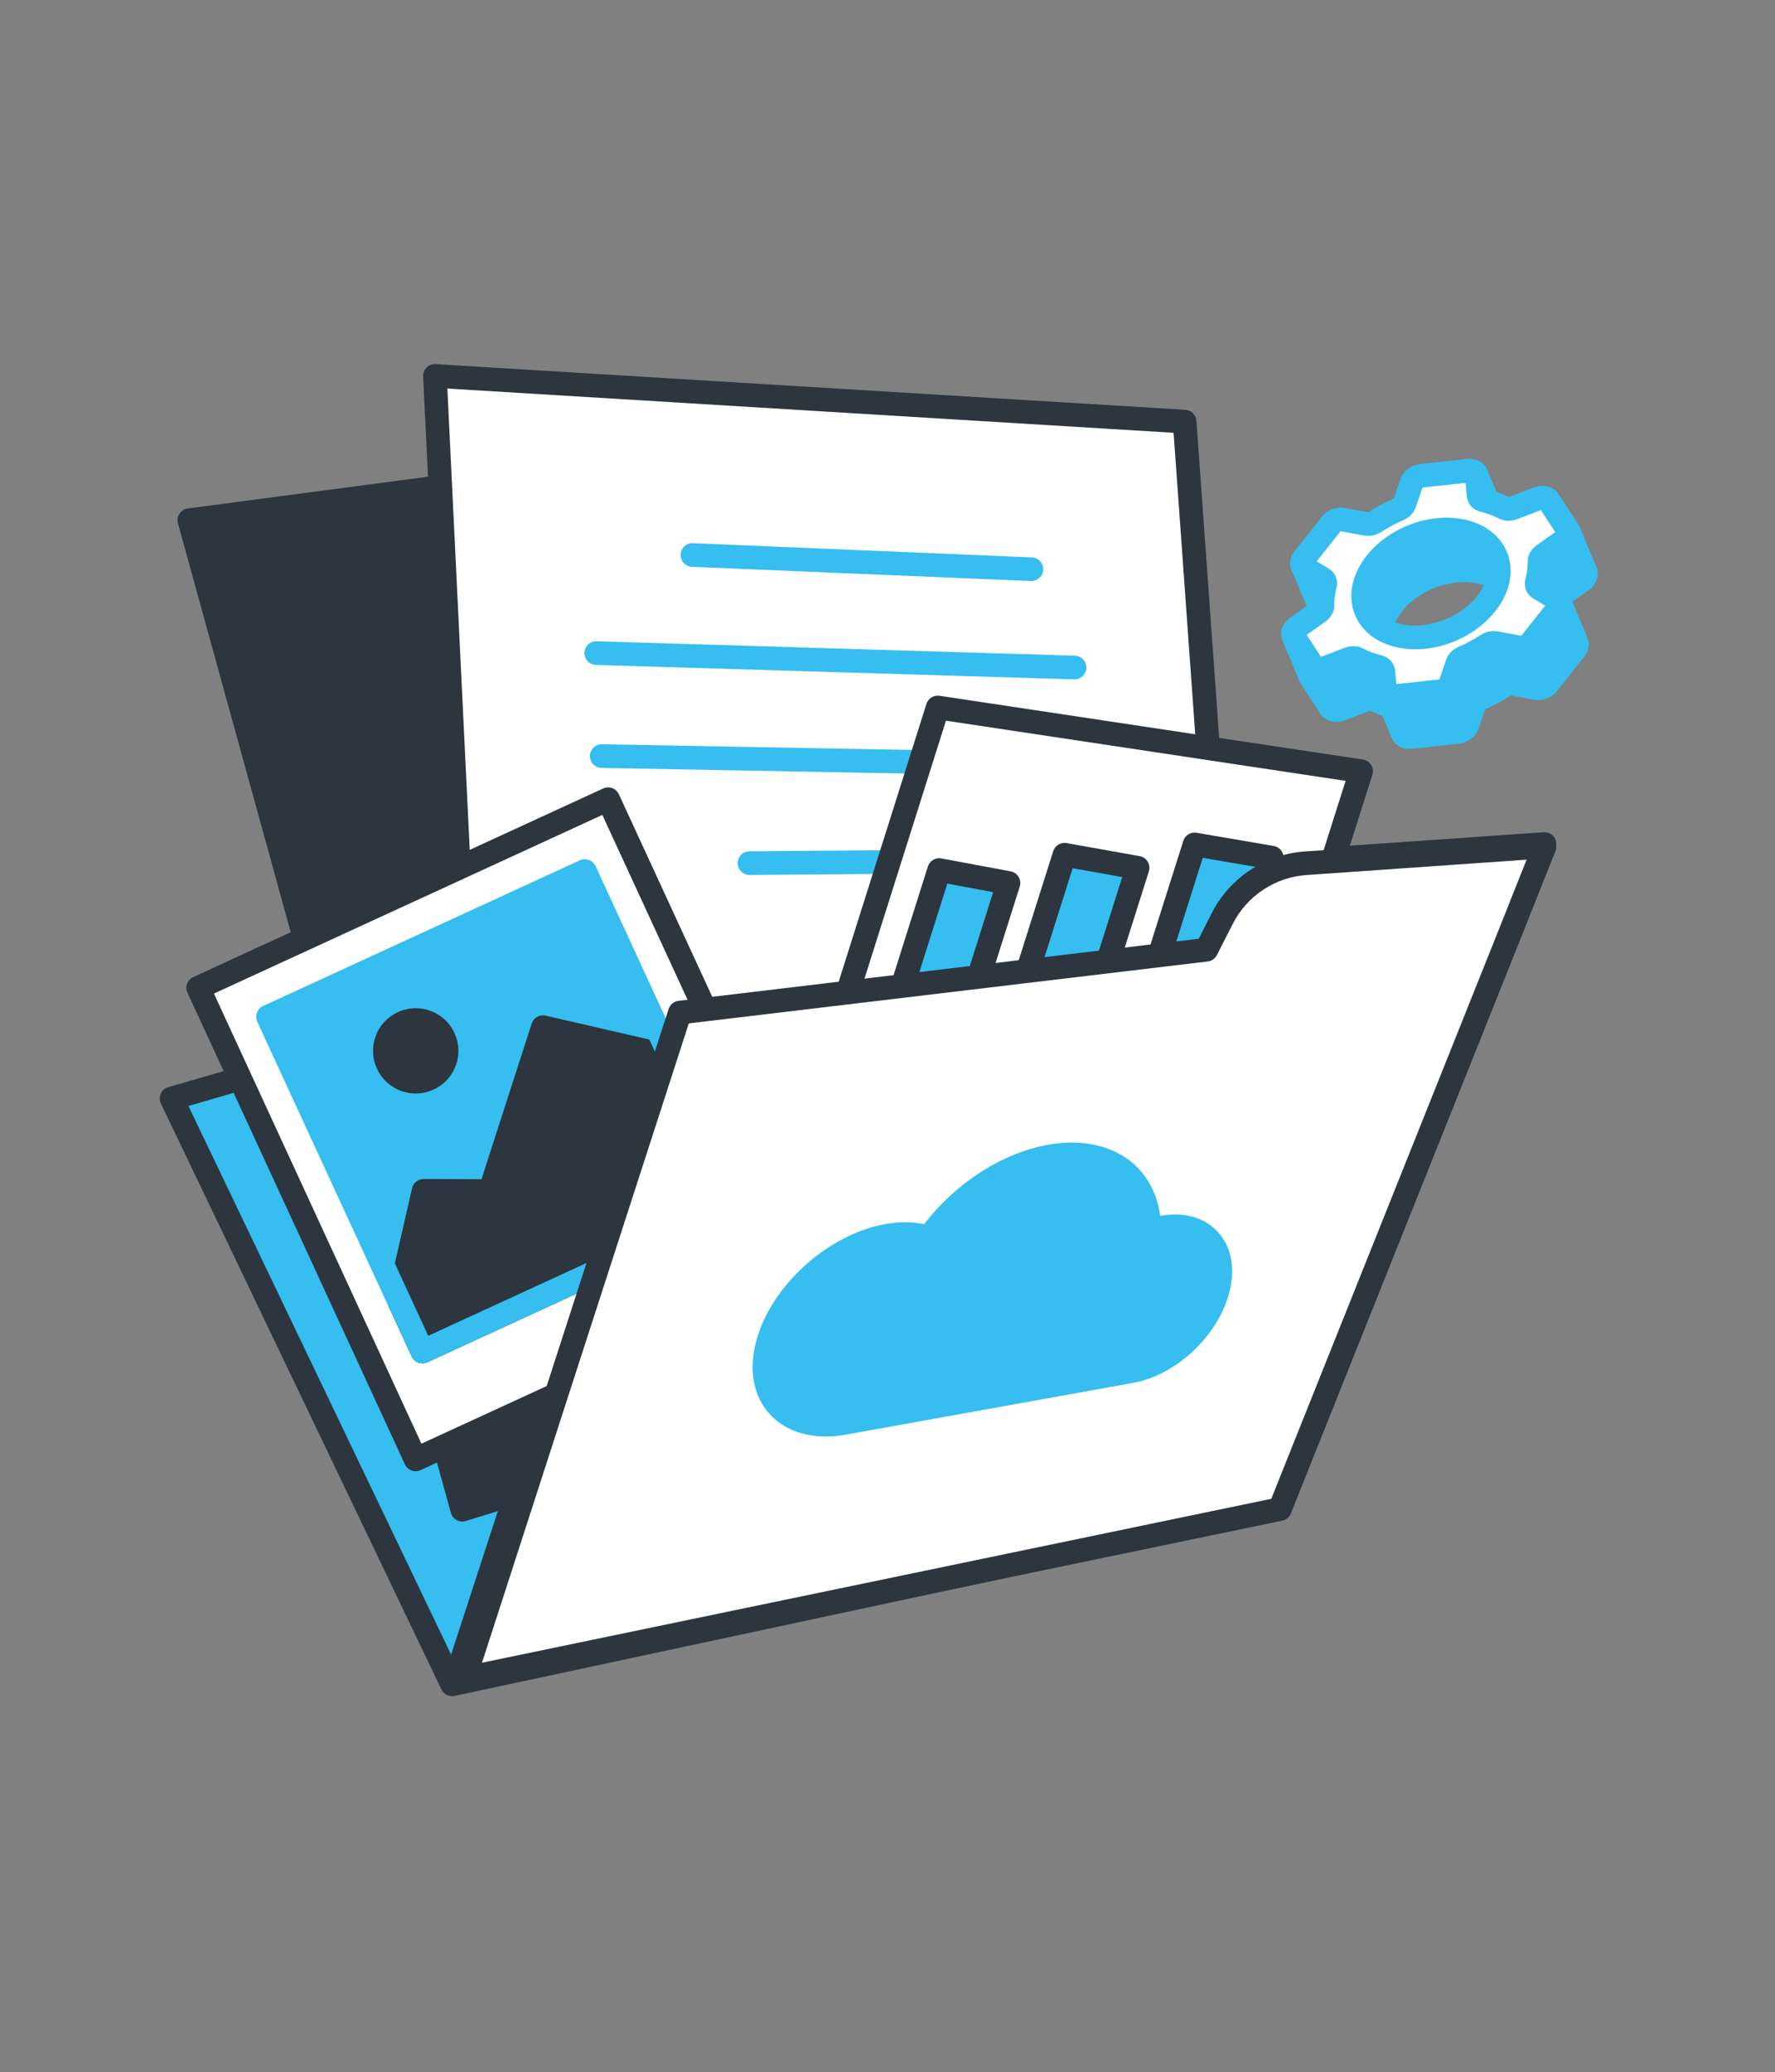 <svg width="2571" height="3000" viewBox="0 0 2571 3000" fill="none" xmlns="http://www.w3.org/2000/svg">
<rect x="0" y="0" width="2571" height="3000" fill="#808080" stroke="none"/>
<g clip-path="url(#clip0_3658_2832)">
<path d="M2166.68 777.762L2162.28 767.231L2162.13 766.893L2140.27 718.961L2138.91 688.831C2138.88 688.646 2138.85 688.462 2138.81 688.279C2138.79 688.049 2138.74 687.823 2138.67 687.603C2138.62 687.385 2138.56 687.169 2138.48 686.957L2163.15 745.947C2163.22 746.152 2163.27 746.392 2163.34 746.597C2163.41 746.817 2163.46 747.043 2163.48 747.273C2163.51 747.47 2163.55 747.628 2163.58 747.825L2166.38 776.223C2166.41 776.419 2166.41 776.569 2166.44 776.766C2166.5 776.971 2166.56 777.211 2166.61 777.45C2166.63 777.531 2166.67 777.655 2166.69 777.771L2166.68 777.762Z" fill="#35BEEF"/>
<path d="M2166.68 794.876C2163.31 794.875 2160.01 793.876 2157.2 792.006C2154.39 790.136 2152.2 787.479 2150.9 784.367L2146.5 773.836L2124.7 726.065C2123.8 724.073 2123.28 721.926 2123.18 719.739L2121.88 691.063C2120.89 686.98 2121.44 682.675 2123.41 678.966C2125.38 675.256 2128.65 672.401 2132.59 670.942C2136.72 669.413 2141.28 669.539 2145.32 671.293C2149.36 673.048 2152.57 676.295 2154.27 680.357L2178.94 739.347C2179.28 740.136 2179.55 740.95 2179.76 741.781L2179.73 741.665C2180.05 742.777 2180.28 743.808 2180.42 744.822L2180.5 745.292C2180.55 745.579 2180.58 745.861 2180.61 746.148L2183.33 773.784C2183.93 776.299 2183.96 778.918 2183.4 781.444C2182.84 783.969 2181.72 786.336 2180.12 788.365C2178.52 790.395 2176.48 792.036 2174.15 793.163C2171.82 794.291 2169.27 794.877 2166.68 794.876ZM1943.68 900.541C1943.03 899.014 1941.9 897.739 1940.47 896.906L1914.31 880.968C1912.85 880.126 1911.72 878.833 1911.06 877.285L1886.39 818.295C1886.99 819.758 1888.09 821.007 1889.64 821.94L1915.8 837.877C1917.32 838.805 1918.41 840.084 1919.02 841.513L1943.68 900.541Z" fill="#35BEEF"/>
<path d="M1943.68 917.655C1940.93 917.654 1938.22 916.99 1935.78 915.719C1933.34 914.448 1931.24 912.608 1929.66 910.354L1905.4 895.575C1900.81 892.836 1897.23 888.679 1895.21 883.731L1870.68 825.066L1870.54 824.741C1868.95 820.847 1868.86 816.507 1870.27 812.547C1871.68 808.588 1874.5 805.287 1878.19 803.273C1881.88 801.26 1886.19 800.676 1890.28 801.632C1894.37 802.588 1897.97 805.017 1900.39 808.457L1924.7 823.27C1929.19 825.977 1932.71 830.034 1934.77 834.861L1959.39 893.77L1959.52 894.095C1960.58 896.693 1960.98 899.51 1960.69 902.3C1960.41 905.09 1959.44 907.767 1957.87 910.095C1956.31 912.422 1954.2 914.33 1951.72 915.649C1949.24 916.968 1946.48 917.658 1943.68 917.659L1943.68 917.655ZM2191.4 864.491C2185.5 850.393 2173.49 838.805 2156.17 832.038C2153.27 830.892 2150.22 829.9 2147.07 829.036C2139.73 827.088 2132.21 825.979 2124.62 825.729C2121.04 825.577 2117.45 825.604 2113.87 825.81C2110.94 825.943 2107.96 826.217 2104.99 826.606C2102.38 826.931 2099.76 827.325 2097.14 827.834C2094.7 828.27 2092.27 828.788 2089.86 829.386C2087.57 829.972 2085.27 830.597 2082.95 831.29C2080.71 831.966 2078.5 832.684 2076.31 833.484C2074.09 834.241 2071.92 835.084 2069.74 835.965C2067.57 836.846 2065.41 837.804 2063.29 838.809C2061.1 839.847 2058.93 840.944 2056.8 842.099C2054.55 843.301 2052.33 844.546 2050.16 845.88C2047.77 847.317 2045.46 848.806 2043.19 850.38C2040.6 852.219 2038.07 854.11 2035.6 856.09C2032.49 858.623 2029.49 861.301 2026.63 864.115C2021.42 869.266 2016.73 874.919 2012.64 880.993C2009.31 885.987 2006.48 891.3 2004.21 896.854C2002.9 900.131 2001.81 903.424 2001 906.671C2000.41 909.128 1999.94 911.613 1999.61 914.118C1999.33 916.244 1999.16 918.357 1999.11 920.461C1999.07 922.377 1999.11 924.277 1999.27 926.163C1999.38 927.925 1999.6 929.679 1999.91 931.416C2000.18 933.105 2000.54 934.778 2000.99 936.395C2001.42 938.05 2001.96 939.611 2002.53 941.185C2002.76 941.806 2003.02 942.434 2003.25 943.059L1978.58 884.069C1978.35 883.449 1978.09 882.82 1977.86 882.195C1977.29 880.626 1976.76 879.026 1976.32 877.409C1975.87 875.792 1975.51 874.12 1975.23 872.43C1974.92 870.694 1974.71 868.942 1974.6 867.182C1974.29 863.154 1974.41 859.106 1974.94 855.102C1975.26 852.647 1975.73 850.192 1976.33 847.689C1977.14 844.443 1978.23 841.154 1979.54 837.873C1981.8 832.316 1984.63 827.002 1987.96 822.012C1992.06 815.938 1996.75 810.284 2001.95 805.133C2004.82 802.308 2007.82 799.619 2010.94 797.075C2013.41 795.092 2015.95 793.203 2018.56 791.411C2020.82 789.819 2023.13 788.304 2025.5 786.869C2027.68 785.552 2029.89 784.291 2032.14 783.088C2034.27 781.933 2036.45 780.863 2038.62 779.832C2040.75 778.816 2042.92 777.87 2045.11 776.996C2047.26 776.084 2049.44 775.242 2051.65 774.473C2053.84 773.692 2056.06 772.96 2058.29 772.278C2060.6 771.62 2062.9 771 2065.2 770.409C2067.61 769.822 2070.04 769.293 2072.49 768.822C2075.09 768.338 2077.71 767.928 2080.33 767.595C2083.29 767.236 2086.25 766.971 2089.21 766.799C2092.81 766.598 2096.4 766.585 2099.96 766.718C2107.54 766.997 2115.07 768.117 2122.4 770.059C2125.56 770.888 2128.61 771.915 2131.51 773.023C2148.82 779.828 2160.84 791.377 2166.74 805.476L2191.4 864.504L2191.4 864.491Z" fill="#35BEEF"/>
<path d="M2003.26 960.178C1999.88 960.178 1996.58 959.18 1993.77 957.309C1990.96 955.438 1988.77 952.778 1987.47 949.664L1962.8 890.674C1962.71 890.457 1962.62 890.239 1962.54 890.019L1961.8 888.12C1961.05 886.041 1960.39 884.014 1959.82 881.961C1959.21 879.736 1958.72 877.482 1958.35 875.207C1957.94 872.902 1957.66 870.575 1957.52 868.239C1957.14 863.103 1957.3 857.943 1957.98 852.84C1958.36 849.923 1958.92 846.924 1959.69 843.721C1960.71 839.623 1962.03 835.585 1963.65 831.53C1966.35 824.883 1969.72 818.526 1973.7 812.555C1978.44 805.516 1983.87 798.962 1989.9 792.99C1993.15 789.78 1996.56 786.724 2000.1 783.832C2002.95 781.54 2005.88 779.357 2008.89 777.288C2013.76 773.874 2018.83 770.767 2024.08 767.985C2026.45 766.714 2028.85 765.509 2031.28 764.37C2033.68 763.228 2036.12 762.161 2038.59 761.171C2041 760.144 2043.42 759.233 2045.92 758.343C2048.37 757.474 2050.84 756.657 2053.33 755.892C2055.86 755.167 2058.4 754.478 2060.95 753.826C2063.7 753.155 2066.47 752.55 2069.25 752.013C2072.23 751.459 2075.22 750.989 2078.23 750.605C2081.56 750.203 2084.9 749.903 2088.25 749.707C2092.36 749.485 2096.47 749.452 2100.58 749.609C2109.79 749.985 2118.6 751.303 2126.85 753.527C2130.21 754.408 2133.76 755.559 2137.61 757.022C2158.82 765.362 2174.71 780.197 2182.52 798.859L2207.19 857.892C2208.94 862.078 2208.96 866.789 2207.24 870.988C2205.51 875.186 2202.19 878.529 2198.01 880.28C2193.82 882.031 2189.11 882.047 2184.91 880.325C2180.71 878.602 2177.37 875.283 2175.62 871.096C2171.34 860.86 2162.46 852.866 2149.95 847.977C2147.53 847.033 2145.06 846.22 2142.55 845.543C2136.49 843.943 2130.27 843.033 2124 842.831C2120.94 842.696 2117.88 842.719 2114.82 842.899C2112.28 843.015 2109.79 843.237 2107.23 843.575C2104.95 843.847 2102.68 844.2 2100.43 844.632C2098.09 845.051 2096.03 845.491 2093.99 845.996C2092.03 846.497 2089.96 847.057 2087.86 847.686C2085.97 848.255 2084.06 848.875 2082.18 849.564C2078.23 850.925 2074.36 852.503 2070.59 854.29C2068.73 855.171 2066.83 856.129 2064.98 857.135C2062.99 858.185 2061.04 859.295 2059.12 860.462C2056.93 861.78 2054.93 863.063 2052.97 864.428C2050.77 865.989 2048.51 867.678 2046.29 869.454C2043.62 871.633 2041.05 873.934 2038.59 876.349C2034.22 880.678 2030.29 885.428 2026.85 890.528C2024.08 894.72 2021.78 899.04 2020.08 903.258C2019.09 905.722 2018.26 908.25 2017.6 910.825C2017.16 912.673 2016.8 914.589 2016.58 916.338C2016.21 919.134 2016.12 921.96 2016.32 924.773C2016.41 926.134 2016.55 927.263 2016.76 928.461C2016.97 929.731 2017.2 930.809 2017.48 931.853C2017.83 933.174 2018.22 934.261 2018.62 935.36L2019.3 937.114C2020.26 939.701 2020.58 942.482 2020.23 945.219C2019.88 947.956 2018.88 950.569 2017.3 952.834C2015.73 955.099 2013.63 956.95 2011.18 958.228C2008.74 959.506 2006.02 960.173 2003.26 960.173L2003.26 960.178ZM1994.43 877.632L1994.51 877.812C1995.71 875.716 1996.99 873.637 1998.35 871.575C2003.09 864.523 2008.52 857.959 2014.57 851.98C2017.84 848.762 2021.26 845.699 2024.83 842.801C2027.58 840.597 2030.41 838.473 2033.29 836.432C2035.91 834.61 2038.59 832.875 2041.32 831.231C2043.75 829.749 2046.23 828.341 2048.74 827.009C2055.82 823.181 2063.2 819.931 2070.8 817.29C2073.18 816.428 2075.58 815.635 2078.01 814.912C2080.53 814.159 2083.07 813.459 2085.63 812.812C2088.44 812.111 2091.28 811.505 2094.13 810.994C2096.65 810.498 2099.61 810.036 2102.89 809.63C2106.29 809.18 2109.77 808.868 2113.1 808.718C2117.29 808.483 2121.49 808.453 2125.41 808.637C2134.19 808.954 2142.88 810.224 2151.08 812.401L2150.94 812.059C2146.68 801.862 2137.79 793.863 2125.24 788.931C2122.89 788.024 2120.49 787.245 2118.05 786.596C2111.91 784.968 2105.6 784.03 2099.25 783.798C2093.61 783.586 2087.95 783.843 2082.35 784.568C2080.14 784.842 2077.83 785.227 2075.54 785.642C2073.52 786.031 2071.38 786.506 2069.19 787.032C2067.28 787.524 2065.12 788.106 2062.96 788.721C2061.06 789.314 2059.17 789.944 2057.29 790.612C2055.29 791.305 2053.33 792.068 2051.39 792.901C2047.6 794.443 2043.9 796.181 2040.3 798.106C2038.19 799.231 2036.22 800.369 2034.3 801.524C2032.26 802.756 2030.28 804.082 2028.33 805.446C2026.03 807.016 2023.88 808.62 2021.63 810.421C2018.97 812.593 2016.41 814.889 2013.97 817.299C2009.58 821.643 2005.62 826.411 2002.16 831.534C1999.49 835.54 1997.22 839.805 1995.4 844.264C1994.37 846.843 1993.53 849.41 1992.92 851.831C1992.48 853.683 1992.13 855.535 1991.9 857.306C1991.36 861.346 1991.42 865.444 1992.08 869.466C1992.29 870.741 1992.51 871.823 1992.81 872.863C1993.13 874.039 1993.52 875.202 1993.94 876.353L1994.43 877.623V877.632Z" fill="#35BEEF"/>
<path d="M1898.69 980.944C1898.46 980.568 1898.25 980.178 1898.06 979.777L1873.4 920.748C1873.56 921.168 1873.77 921.557 1874.02 921.955L1898.69 980.944ZM2284.11 934.252C2284.15 933.957 2284.14 933.658 2284.16 933.397C2284.15 933.131 2284.18 932.871 2284.13 932.597C2284.11 932.366 2284.09 932.096 2284.04 931.857C2284.02 931.626 2283.95 931.42 2283.9 931.181C2283.83 930.976 2283.78 930.736 2283.71 930.531L2283.59 930.274L2259.04 871.541C2259.07 871.588 2259.06 871.622 2259.08 871.699C2259.15 871.856 2259.19 872.02 2259.23 872.187C2259.29 872.392 2259.35 872.632 2259.4 872.871C2259.42 873.102 2259.44 873.333 2259.45 873.603C2259.51 873.842 2259.49 874.103 2259.5 874.368C2259.49 875.01 2259.4 875.648 2259.23 876.267C2259.12 876.723 2258.98 877.169 2258.8 877.602C2258.33 878.706 2257.72 879.741 2256.97 880.677L2253.94 884.527C2253.89 885.383 2253.76 886.221 2253.67 887.106L2253.03 885.635L2253.94 884.527C2254.21 881.948 2254.36 879.416 2254.44 876.866C2254.46 875.356 2254.48 873.851 2254.43 872.328C2254.46 872.221 2254.44 872.105 2254.44 871.99C2254.44 871.686 2254.46 871.391 2254.49 871.096C2254.54 870.732 2254.63 870.373 2254.7 870.052C2254.82 869.586 2254.96 869.133 2255.15 868.684C2255.79 867.097 2256.83 865.57 2258.22 864.167C2258.61 863.807 2259 863.448 2259.47 863.063C2259.71 862.858 2259.98 862.657 2260.29 862.464L2291.28 840.38C2291.56 840.182 2291.84 839.971 2292.11 839.747C2294.02 838.282 2295.52 836.349 2296.46 834.135C2296.64 833.686 2296.79 833.232 2296.9 832.766C2296.99 832.407 2297.03 832.077 2297.07 831.748C2297.14 831.461 2297.13 831.158 2297.17 830.863L2297.12 830.097C2297.11 829.832 2297.09 829.596 2297.07 829.365C2297.02 829.126 2296.95 828.921 2296.9 828.681C2296.83 828.476 2296.77 828.27 2296.71 828.035L2272.04 769.041C2272.11 769.246 2272.17 769.452 2272.22 769.691C2272.29 769.897 2272.34 770.136 2272.4 770.376L2272.46 771.073C2272.51 771.347 2272.49 771.607 2272.49 771.873C2272.47 772.129 2272.47 772.433 2272.44 772.728C2272.4 773.068 2272.33 773.405 2272.24 773.738C2272.13 774.204 2271.99 774.657 2271.8 775.106C2271.16 776.693 2270.12 778.22 2268.73 779.589C2268.33 779.996 2267.9 780.373 2267.45 780.718C2267.19 780.959 2266.92 781.172 2266.62 781.351L2235.63 803.44C2235.31 803.667 2235.08 803.872 2234.8 804.073C2234.38 804.424 2233.95 804.813 2233.56 805.177C2232.18 806.55 2231.12 808.111 2230.48 809.694C2230.3 810.125 2230.16 810.57 2230.05 811.024C2229.96 811.383 2229.87 811.738 2229.84 812.068C2229.8 812.363 2229.81 812.666 2229.78 812.957C2229.78 813.107 2229.79 813.227 2229.8 813.342C2229.82 814.822 2229.8 816.328 2229.78 817.834C2229.69 821.247 2229.44 824.665 2229.01 828.078C2228.47 832.067 2227.73 836.026 2226.79 839.939C2226.53 840.863 2226.3 841.826 2226.03 842.784L2225.99 842.963C2225.9 843.323 2225.82 843.678 2225.78 844.007C2225.74 844.302 2225.72 844.599 2225.72 844.897C2225.73 845.166 2225.71 845.423 2225.75 845.701C2225.76 845.95 2225.79 846.198 2225.84 846.441C2225.87 846.67 2225.92 846.897 2225.99 847.117C2226.03 847.344 2226.11 847.565 2226.21 847.776L2245.82 894.72L2245.81 894.754L2217.14 930.916C2216.76 931.398 2216.35 931.854 2215.9 932.28C2215.51 932.678 2215.08 933.029 2214.66 933.384C2214.33 933.683 2213.96 933.936 2213.6 934.188C2213.32 934.385 2212.97 934.603 2212.66 934.795C2212.36 934.974 2212.06 935.141 2211.75 935.296C2211.45 935.45 2211.19 935.612 2210.88 935.766C2210.59 935.886 2210.29 936.04 2210 936.16C2209.71 936.28 2209.38 936.387 2209.09 936.472C2208.8 936.591 2208.49 936.696 2208.19 936.784C2207.86 936.896 2207.54 936.973 2207.25 937.054C2206.9 937.118 2206.58 937.195 2206.26 937.268C2205.9 937.336 2205.56 937.362 2205.16 937.422C2204.77 937.478 2204.37 937.509 2203.97 937.516C2203.48 937.544 2202.98 937.552 2202.49 937.541C2201.79 937.52 2201.09 937.441 2200.39 937.306L2166.61 930.997C2165.91 930.862 2165.19 930.78 2164.48 930.753C2163.99 930.715 2163.5 930.745 2163 930.745C2162.61 930.805 2162.19 930.813 2161.8 930.873C2161.45 930.903 2161.1 930.971 2160.74 931.036C2160.39 931.1 2160.07 931.177 2159.75 931.254C2159.42 931.331 2159.1 931.403 2158.81 931.523C2158.49 931.6 2158.2 931.716 2157.88 931.793L2157 932.148C2156.71 932.267 2156.41 932.421 2156.11 932.541L2155.21 933.007C2154.91 933.161 2154.6 933.354 2154.3 933.508L2153.77 933.833C2148.38 937.356 2142.83 940.636 2137.15 943.662C2133.77 945.463 2130.38 947.187 2126.88 948.847C2124.54 949.955 2122.17 951.016 2119.78 952.029C2119.56 952.127 2119.36 952.196 2119.15 952.294L2118.24 952.756C2117.93 952.949 2117.63 953.103 2117.32 953.295C2116.98 953.479 2116.66 953.702 2116.34 953.928C2115.98 954.173 2115.63 954.43 2115.29 954.698C2114.86 955.087 2114.43 955.438 2114.04 955.836C2112.72 957.091 2111.68 958.606 2110.97 960.285C2110.94 960.426 2110.86 960.597 2110.82 960.776L2100.66 990.582C2100.58 990.753 2100.54 990.932 2100.46 991.099C2099.75 992.775 2098.71 994.289 2097.4 995.548C2097 995.945 2096.58 996.296 2096.14 996.685C2095.51 997.187 2094.85 997.647 2094.16 998.063C2093.84 998.251 2093.54 998.409 2093.24 998.597C2092.93 998.751 2092.67 998.914 2092.34 999.029C2092.07 999.192 2091.78 999.312 2091.49 999.431C2091.19 999.551 2090.9 999.671 2090.57 999.782C2090.29 999.868 2089.99 999.983 2089.68 1000.06C2089.39 1000.14 2089.06 1000.25 2088.74 1000.33C2088.42 1000.41 2088.1 1000.48 2087.75 1000.55C2087.39 1000.61 2087.05 1000.64 2086.69 1000.71C2086.57 1000.72 2086.46 1000.73 2086.37 1000.75L2018.91 1008.03L2003.09 970.225C2002.28 968.253 2000.57 966.679 1998.22 965.777C1997.71 965.578 1997.2 965.418 1996.67 965.298C1990.56 963.816 1984.56 961.933 1978.71 959.66C1974.49 958.024 1970.37 956.148 1966.37 954.039C1966.02 953.843 1965.66 953.68 1965.28 953.552C1963.9 953.01 1962.43 952.713 1960.95 952.675C1960.46 952.675 1959.97 952.666 1959.47 952.701C1959.06 952.71 1958.65 952.739 1958.24 952.786L1957.18 952.983C1956.84 953.014 1956.5 953.088 1956.18 953.201L1955.22 953.428C1954.93 953.548 1954.61 953.62 1954.31 953.74L1953.94 953.877L1917.58 967.77L1917.21 967.907C1916.88 968.018 1916.59 968.138 1916.3 968.219C1915.97 968.33 1915.65 968.403 1915.33 968.48C1915.01 968.557 1914.69 968.63 1914.33 968.698C1913.98 968.767 1913.62 968.831 1913.27 968.861C1912.88 968.921 1912.46 968.933 1912.07 968.989C1911.53 969.015 1911.04 969.01 1910.56 968.972C1909.08 968.94 1907.62 968.655 1906.23 968.129C1904.52 967.506 1903.05 966.363 1902.02 964.861L1874.01 921.963L1898.68 980.953L1926.69 1023.85C1927.66 1025.33 1929.14 1026.43 1930.9 1027.12C1932.22 1027.62 1933.66 1027.93 1935.23 1028C1935.72 1028 1936.21 1028 1936.74 1027.98C1937.14 1027.95 1937.54 1027.91 1937.94 1027.85C1938.29 1027.82 1938.65 1027.75 1939 1027.69C1939.36 1027.62 1939.68 1027.55 1940 1027.47C1940.32 1027.39 1940.64 1027.32 1940.97 1027.21C1941.25 1027.12 1941.54 1027.04 1941.87 1026.93L1942.24 1026.79L1978.61 1012.86C1978.74 1012.82 1978.86 1012.77 1978.98 1012.76C1979.27 1012.64 1979.6 1012.53 1979.88 1012.45C1980.21 1012.34 1980.53 1012.26 1980.82 1012.18C1981.17 1012.11 1981.49 1012.04 1981.85 1011.97C1982.2 1011.9 1982.56 1011.84 1982.91 1011.81C1983.34 1011.75 1983.72 1011.7 1984.14 1011.69C1984.64 1011.65 1985.13 1011.66 1985.62 1011.66C1987.1 1011.72 1988.56 1012.02 1989.95 1012.54C1990.33 1012.67 1990.7 1012.87 1991.04 1013.03C1994.97 1015.09 1999.09 1016.98 2003.35 1018.64C2007.19 1020.12 2011.13 1021.47 2015.2 1022.63L2031.59 1061.82C2032.44 1063.84 2034.18 1065.39 2036.46 1066.3C2037.74 1066.8 2039.18 1067.1 2040.75 1067.14C2041.23 1067.18 2041.76 1067.19 2042.26 1067.16C2042.53 1067.11 2042.83 1067.11 2043.15 1067.07L2111.04 1059.74C2111.15 1059.72 2111.25 1059.71 2111.35 1059.7C2111.7 1059.67 2112.06 1059.61 2112.42 1059.54C2112.77 1059.47 2113.09 1059.4 2113.41 1059.32C2113.73 1059.25 2114.05 1059.17 2114.34 1059.05C2114.96 1058.88 2115.57 1058.67 2116.16 1058.43C2116.45 1058.31 2116.74 1058.19 2117.01 1058.03C2117.34 1057.92 2117.6 1057.75 2117.91 1057.6C2118.21 1057.44 2118.52 1057.25 2118.82 1057.1C2119.14 1056.87 2119.45 1056.68 2119.76 1056.45C2120.13 1056.2 2120.49 1055.94 2120.82 1055.68C2121.24 1055.33 2121.67 1054.94 2122.06 1054.58C2123.4 1053.24 2124.48 1051.72 2125.13 1050.1C2125.18 1049.92 2125.25 1049.74 2125.33 1049.58L2135.49 1019.77C2135.53 1019.63 2135.61 1019.46 2135.65 1019.28C2136.29 1017.7 2137.33 1016.17 2138.71 1014.83C2139.11 1014.44 2139.53 1014.09 2139.95 1013.73C2140.29 1013.43 2140.65 1013.18 2141.01 1012.93C2141.33 1012.7 2141.64 1012.51 2141.99 1012.29C2142.26 1012.13 2142.57 1011.94 2142.91 1011.79L2143.81 1011.33L2144.45 1011.02C2146.84 1010.01 2149.21 1008.94 2151.55 1007.85C2155.01 1006.21 2158.43 1004.49 2161.81 1002.7C2165.41 1000.76 2168.95 998.731 2172.44 996.613C2174.47 995.394 2176.47 994.132 2178.44 992.827C2178.62 992.716 2178.78 992.643 2178.96 992.536C2179.28 992.348 2179.58 992.156 2179.88 991.997L2180.79 991.535L2181.67 991.176C2181.97 991.022 2182.25 990.941 2182.54 990.821C2182.87 990.71 2183.16 990.629 2183.45 990.509C2183.77 990.432 2184.1 990.321 2184.42 990.248C2184.74 990.175 2185.05 990.098 2185.41 990.068C2185.77 989.966 2186.12 989.936 2186.48 989.867C2186.86 989.812 2187.28 989.794 2187.67 989.773C2188.88 989.691 2190.09 989.764 2191.28 989.991L2225.06 996.3C2225.75 996.429 2226.44 996.519 2227.16 996.536C2227.64 996.574 2228.13 996.578 2228.63 996.549C2229.05 996.536 2229.44 996.476 2229.83 996.416C2230.22 996.395 2230.57 996.33 2230.93 996.262C2231.25 996.185 2231.57 996.112 2231.92 996.044C2232.21 995.958 2232.53 995.886 2232.86 995.774L2233.75 995.496L2234.63 995.141C2234.96 995.03 2235.25 994.91 2235.52 994.748C2235.85 994.637 2236.11 994.474 2236.41 994.32C2236.72 994.132 2237.02 993.974 2237.33 993.781C2237.64 993.593 2237.95 993.4 2238.27 993.174C2238.63 992.917 2238.99 992.665 2239.32 992.404C2240.22 991.655 2241.05 990.828 2241.8 989.931L2281.65 939.659C2282.45 938.675 2283.04 937.61 2283.47 936.613C2283.66 936.13 2283.81 935.672 2283.91 935.245C2284 934.889 2284.04 934.56 2284.12 934.235L2284.11 934.252Z" fill="#35BEEF"/>
<path d="M2041.67 1084.29C2041.07 1084.29 2040.47 1084.27 2039.88 1084.23C2036.6 1084.11 2033.35 1083.45 2030.29 1082.26C2023.46 1079.51 2018.4 1074.62 2015.81 1068.42L2002.47 1036.54C1996.33 1034.43 1990.34 1031.89 1984.56 1028.93C1984.38 1029 1984.2 1029.06 1984.01 1029.11L1948.36 1042.77L1947.61 1043.04C1946.9 1043.28 1946.44 1043.43 1946.01 1043.56C1945.31 1043.77 1944.61 1043.96 1943.89 1044.13C1942.65 1044.43 1941.38 1044.66 1940.11 1044.81C1938.5 1045.04 1936.88 1045.13 1935.26 1045.09C1931.69 1045.03 1928.16 1044.36 1924.82 1043.1C1919.56 1041.05 1915.3 1037.65 1912.4 1033.22L1884.4 990.351C1884.32 990.23 1884.24 990.109 1884.17 989.987L1884.08 989.846C1883.4 988.728 1882.79 987.565 1882.27 986.364L1857.75 927.682C1856.82 925.586 1856.33 923.324 1856.29 921.032C1856.25 918.74 1856.67 916.463 1857.53 914.337C1858.39 912.212 1859.67 910.28 1861.29 908.659C1862.91 907.037 1864.84 905.757 1866.97 904.896C1871 903.261 1875.5 903.221 1879.56 904.784C1883.61 906.348 1886.92 909.398 1888.81 913.314L1913.44 951.032L1947.85 937.892L1948.26 937.738C1948.65 937.592 1949.03 937.456 1949.42 937.332C1950.04 937.109 1950.68 936.921 1951.32 936.772L1951.77 936.665C1952.69 936.404 1953.62 936.207 1954.55 936.074L1954.74 936.04C1955.12 935.972 1955.9 935.839 1956.28 935.796C1957.12 935.698 1957.88 935.642 1958.69 935.612C1959.5 935.57 1960.3 935.565 1961.11 935.57C1964.6 935.629 1968.05 936.298 1971.32 937.546C1972.43 937.952 1973.51 938.444 1974.53 939C1977.89 940.762 1981.38 942.349 1984.9 943.714C1989.91 945.669 1995.23 947.337 2000.74 948.684C2001.97 948.979 2003.28 949.386 2004.51 949.873C2011.09 952.388 2016.27 957.32 2018.9 963.694L2029.76 989.653L2084.29 983.772L2084.63 983.721L2084.86 983.652L2084.96 983.601L2094.55 955.464L2094.63 955.224C2094.77 954.771 2094.93 954.322 2095.11 953.886C2096.71 950.004 2099.09 946.495 2102.11 943.577C2102.49 943.196 2103.05 942.687 2103.64 942.174C2103.86 941.973 2104.34 941.567 2104.57 941.378C2105.21 940.872 2105.87 940.387 2106.54 939.924C2107.26 939.411 2108.1 938.859 2108.99 938.367L2109.33 938.17C2109.73 937.922 2110.03 937.76 2110.45 937.541L2111.35 937.08C2111.88 936.824 2112.41 936.582 2112.95 936.357L2113.09 936.297C2115.27 935.373 2117.43 934.406 2119.57 933.397C2122.79 931.865 2125.94 930.266 2129.08 928.589C2134.43 925.748 2139.64 922.662 2144.7 919.341L2145.44 918.883C2145.78 918.678 2146.13 918.481 2146.49 918.302C2146.69 918.178 2147.05 917.977 2147.42 917.793L2148.28 917.348C2148.73 917.117 2149.18 916.907 2149.65 916.719C2149.78 916.651 2150.16 916.479 2150.53 916.33L2151.47 915.949C2152.18 915.664 2152.9 915.422 2153.64 915.226C2154.61 914.905 2155.4 914.721 2155.85 914.614C2157.51 914.214 2159.19 913.936 2160.89 913.785C2161.64 913.691 2162.4 913.648 2163.15 913.652C2165.35 913.603 2167.55 913.784 2169.72 914.191L2203.16 920.436L2203.51 920.312L2203.85 920.132C2203.86 920.122 2203.87 920.111 2203.88 920.098L2226.15 892.021L2210.51 854.568C2210.09 853.62 2209.75 852.64 2209.49 851.638C2209.26 850.837 2209.09 850.023 2208.96 849.2C2208.85 848.543 2208.77 847.88 2208.72 847.215C2208.65 846.568 2208.62 845.919 2208.62 845.269V845.115C2208.62 844.103 2208.67 843.091 2208.79 842.087C2208.96 840.772 2209.22 839.471 2209.57 838.194L2210.2 835.82C2210.99 832.523 2211.61 829.188 2212.07 825.828C2212.42 823.02 2212.63 820.196 2212.7 817.367C2212.71 816.289 2212.73 815.109 2212.71 813.937C2212.67 813.159 2212.68 812.378 2212.74 811.601C2212.77 811.092 2212.81 810.618 2212.86 810.151C2212.98 809.103 2213.18 808.09 2213.42 807.08C2213.73 805.784 2214.15 804.501 2214.65 803.243C2216.31 799.238 2218.79 795.627 2221.94 792.644C2222.57 792.047 2223.23 791.467 2223.9 790.907C2224.17 790.68 2224.45 790.467 2224.74 790.257C2224.95 790.086 2225.3 789.812 2225.71 789.521L2255.01 768.635C2255.12 765.21 2256.24 761.896 2258.25 759.118C2260.25 756.34 2263.05 754.226 2266.26 753.048C2270.38 751.535 2274.92 751.668 2278.94 753.419C2282.96 755.17 2286.15 758.405 2287.85 762.45L2312.52 821.444C2312.83 822.178 2313.08 822.933 2313.29 823.702C2313.4 824.07 2313.52 824.506 2313.6 824.844C2313.87 825.836 2314.06 826.851 2314.15 827.877C2314.18 828.245 2314.21 828.617 2314.23 829.023C2314.26 829.365 2314.28 829.733 2314.29 830.101C2314.33 830.963 2314.31 831.827 2314.22 832.685C2314.18 833.284 2314.11 833.881 2314.01 834.473C2313.72 836.578 2313.16 838.638 2312.35 840.602C2310.35 845.423 2307.16 849.659 2303.08 852.917C2302.49 853.41 2301.87 853.879 2301.24 854.324L2277.49 871.25L2299.29 923.405C2299.59 924.08 2299.89 924.833 2300.09 925.462L2300.34 926.352C2300.46 926.711 2300.48 926.835 2300.57 927.203C2300.87 928.382 2301.07 929.582 2301.18 930.792C2301.28 931.69 2301.3 932.447 2301.3 933.016C2301.32 933.529 2301.3 934.043 2301.27 934.552C2301.25 935.087 2301.21 935.622 2301.15 936.156C2301.08 936.733 2300.99 937.307 2300.87 937.875C2300.51 939.753 2299.97 941.59 2299.23 943.354C2298.14 945.918 2296.7 948.317 2294.94 950.481L2255.23 1000.57C2254.38 1001.66 2253.45 1002.66 2252.44 1003.63C2251.75 1004.3 2251.03 1004.95 2250.29 1005.57C2249.03 1006.59 2247.7 1007.52 2246.32 1008.37L2245.34 1008.94C2244.98 1009.16 2244.62 1009.37 2244.24 1009.56C2243.99 1009.69 2243.49 1009.96 2242.82 1010.26C2242.15 1010.58 2241.47 1010.88 2240.77 1011.13L2240.42 1011.28C2239.81 1011.53 2239.18 1011.75 2238.54 1011.94L2238.15 1012.07C2237.68 1012.22 2237.21 1012.36 2236.74 1012.48C2236.2 1012.63 2235.65 1012.76 2235.11 1012.87C2234.02 1013.12 2232.92 1013.31 2231.81 1013.43C2230.97 1013.55 2230.12 1013.63 2229.27 1013.66C2228.48 1013.71 2227.38 1013.71 2226.27 1013.64C2224.83 1013.57 2223.39 1013.41 2221.97 1013.14L2188.56 1006.9L2188.39 1006.93L2188.14 1007.03L2187.96 1007.11L2187.46 1007.4C2185.42 1008.74 2183.36 1010.04 2181.27 1011.3C2177.55 1013.55 2173.77 1015.71 2169.94 1017.77C2166.31 1019.71 2162.63 1021.56 2158.9 1023.32C2156.43 1024.48 2153.97 1025.59 2151.48 1026.65L2151.2 1026.79L2141.55 1055.11C2141.45 1055.41 2141.34 1055.7 2141.23 1055.99C2141.17 1056.16 2141.1 1056.33 2141.04 1056.49C2139.38 1060.52 2136.89 1064.15 2133.73 1067.14C2133.12 1067.69 2132.46 1068.29 2131.8 1068.84C2130.92 1069.54 2130.26 1070.02 2129.59 1070.49L2128.79 1071.03C2128.11 1071.51 2127.4 1071.95 2126.66 1072.33C2126.37 1072.5 2126.07 1072.66 2125.77 1072.81C2125.5 1072.96 2125.02 1073.22 2124.36 1073.52C2122.72 1074.3 2121.01 1074.96 2119.26 1075.47C2118.63 1075.67 2117.99 1075.84 2117.35 1075.99C2116.74 1076.13 2116.2 1076.25 2115.6 1076.37C2114.83 1076.51 2114.06 1076.63 2113.28 1076.72L2112.91 1076.76L2045.01 1084.09L2044.39 1084.15C2043.49 1084.25 2042.59 1084.3 2041.69 1084.3L2041.67 1084.29ZM2110.08 1046.48L2113.41 1059.32L2110.49 1046.58L2110.08 1046.48ZM2034.15 1023.59L2045.05 1049.66L2109.1 1042.74L2109.24 1042.72L2109.53 1042.63L2109.64 1042.58L2119.24 1014.41L2119.28 1014.29C2119.42 1013.81 2119.59 1013.33 2119.78 1012.86C2121.38 1008.98 2123.76 1005.47 2126.78 1002.55C2127.36 1001.98 2128.1 1001.33 2128.87 1000.69C2130.85 999.027 2133.02 997.601 2135.33 996.442L2135.99 996.104C2136.14 996.022 2136.3 995.945 2136.46 995.873L2137.17 995.535C2137.37 995.445 2137.56 995.355 2137.76 995.274C2139.94 994.347 2142.11 993.379 2144.25 992.369C2147.45 990.857 2150.62 989.268 2153.74 987.604C2157 985.851 2160.32 983.952 2163.57 981.984C2165.53 980.809 2167.47 979.587 2169.37 978.318C2169.62 978.16 2170.02 977.933 2170.36 977.745C2170.97 977.377 2171.51 977.065 2172.04 976.795L2172.98 976.316C2173.41 976.094 2173.86 975.889 2174.31 975.7L2174.84 975.486C2175.57 975.16 2176.32 974.868 2177.08 974.61L2177.45 974.49C2178.04 974.267 2178.63 974.083 2179.24 973.925C2180.27 973.629 2181.32 973.392 2182.38 973.215C2182.75 973.142 2183.12 973.078 2183.49 973.018C2183.72 972.976 2183.79 972.967 2184.02 972.933C2184.84 972.819 2185.67 972.742 2186.51 972.702C2187.51 972.642 2188.4 972.633 2189.29 972.642L2189.76 972.655C2191.26 972.71 2192.75 972.873 2194.33 973.16L2227.85 979.417C2227.9 979.405 2227.94 979.391 2227.99 979.375L2228.12 979.319L2228.38 979.199L2228.43 979.169L2228.56 979.084L2228.6 979.045L2265.81 932.105L2256.22 909.152L2230.54 941.541C2229.69 942.61 2228.79 943.607 2227.86 944.505C2227.18 945.181 2226.46 945.801 2225.74 946.409C2223.89 947.964 2221.87 949.311 2219.72 950.425C2219.34 950.639 2219.01 950.823 2218.65 951.003C2218.21 951.225 2217.77 951.43 2217.31 951.614C2217.23 951.661 2216.87 951.828 2216.51 951.974C2215.91 952.216 2215.31 952.439 2214.69 952.641C2212.97 953.278 2211.19 953.762 2209.39 954.087C2208.83 954.189 2208.28 954.273 2207.72 954.339C2206.73 954.483 2205.74 954.573 2204.74 954.608C2202.26 954.75 2199.77 954.594 2197.33 954.142L2163.81 947.884L2163.55 947.961L2163.43 948.013L2163.04 948.214C2157.24 952.001 2151.27 955.526 2145.15 958.779C2141.44 960.764 2137.84 962.577 2134.21 964.305C2131.66 965.509 2129.09 966.661 2126.5 967.761L2116.84 996.104C2116.76 996.339 2116.68 996.574 2116.59 996.805C2115.02 1000.94 2112.55 1004.68 2109.37 1007.76C2108.93 1008.2 2108.38 1008.7 2107.81 1009.2C2107.49 1009.48 2107.16 1009.76 2106.83 1010.04C2105.65 1010.97 2104.41 1011.84 2103.12 1012.63L2102.12 1013.22C2101.77 1013.43 2101.4 1013.63 2101.03 1013.82C2100.58 1014.07 2100.12 1014.3 2099.65 1014.51C2098.9 1014.88 2098.29 1015.13 2097.92 1015.28C2096.74 1015.77 2095.54 1016.18 2094.32 1016.52C2093.76 1016.7 2093.19 1016.85 2092.65 1016.98C2091.62 1017.23 2090.59 1017.43 2089.54 1017.57C2089.21 1017.64 2088.88 1017.68 2088.54 1017.71L2088.21 1017.75L2034.15 1023.58L2034.15 1023.59ZM2109.22 1042.81L2109.23 1042.93L2109.58 1042.69C2109.54 1042.69 2109.49 1042.7 2109.45 1042.7C2109.37 1042.74 2109.29 1042.77 2109.22 1042.81ZM2109.21 1042.77V1042.8L2109.38 1042.71H2109.35C2109.31 1042.74 2109.26 1042.75 2109.21 1042.77ZM2109.21 1042.75V1042.77L2109.34 1042.72L2109.3 1042.72C2109.27 1042.73 2109.24 1042.74 2109.21 1042.75ZM2109.4 1042.69L2109.32 1042.71H2109.35L2109.4 1042.69ZM2109.42 1042.69L2109.37 1042.71H2109.39L2109.42 1042.69ZM2109.57 1042.65L2109.46 1042.7L2109.58 1042.69L2109.6 1042.68L2109.59 1042.65L2109.57 1042.65ZM1935.97 1011.87L1940.01 1027.47L1936.29 1010.94C1936.2 1010.92 1936.11 1010.91 1936.01 1010.91L1935.97 1011.87ZM1936.26 1010.82C1936.17 1010.83 1936.08 1010.84 1935.99 1010.85L1936.26 1010.82ZM1921.46 984.529L1938.12 1010.04L1972.5 996.886C1972.86 996.75 1973.24 996.617 1973.64 996.497C1974.43 996.219 1975.22 995.97 1976.03 995.753C1976.47 995.633 1977.24 995.441 1977.69 995.359L1978.75 995.146C1979.5 995.005 1980.25 994.891 1981.01 994.803C1981.86 994.701 1982.57 994.632 1983.29 994.598C1984.3 994.552 1985.31 994.54 1986.32 994.564C1989.46 994.692 1992.54 995.287 1995.47 996.339L1989.05 981.004C1983.43 979.505 1977.9 977.699 1972.48 975.593C1968.18 973.922 1963.96 972.032 1959.85 969.93L1923.68 983.746L1923.09 983.964L1922.68 984.11C1922.28 984.258 1921.87 984.398 1921.46 984.529ZM2187.15 1007.56L2186.68 1007.82C2186.83 1007.74 2186.99 1007.65 2187.15 1007.56ZM2188.25 1006.96L2188.19 1006.98L2188.26 1006.96L2188.25 1006.96ZM2084.82 983.665L2084.74 983.691L2084.81 983.669L2084.82 983.665ZM2086.69 982.886L2086.67 982.895C2086.68 982.895 2086.69 982.892 2086.69 982.886ZM2226.55 980.183L2226.53 980.196C2226.54 980.196 2226.54 980.187 2226.55 980.183ZM2170.09 977.912C2170.05 977.933 2170.01 977.956 2169.98 977.98L2170.09 977.912ZM1948.8 937.563C1948.8 937.563 1948.79 937.563 1948.79 937.571C1948.79 937.57 1948.8 937.567 1948.8 937.563ZM2202.99 920.462C2202.87 920.475 2202.74 920.492 2202.62 920.513L2202.99 920.462ZM2203.79 920.171L2203.66 920.252L2203.7 920.244L2203.77 920.192L2203.79 920.175L2203.79 920.171ZM2243.32 844.354L2246.42 851.783L2246.59 851.629C2247.18 851.073 2247.79 850.526 2248.49 849.944C2249.19 849.351 2249.93 848.801 2250.7 848.297L2278.39 828.561L2267.25 801.917L2246.92 816.409C2246.92 816.901 2246.91 817.393 2246.9 817.885L2246.89 818.313C2246.78 822.3 2246.48 826.28 2245.98 830.238C2245.37 834.833 2244.52 839.393 2243.43 843.9L2243.32 844.345L2243.32 844.354Z" fill="#35BEEF"/>
<path d="M2256.99 880.677L2217.13 930.924C2213.32 935.706 2206.27 938.422 2200.4 937.318L2166.6 930.996C2162.48 930.214 2157.68 931.313 2153.78 933.849C2142.99 940.878 2131.62 946.962 2119.79 952.033C2115.43 953.893 2112.04 957.178 2110.8 960.789L2100.65 990.589C2098.87 995.769 2092.84 1000.05 2086.37 1000.75L2018.47 1008.08C2015.98 1008.34 2013.69 1008.05 2011.8 1007.3C2008.77 1006.11 2006.73 1003.77 2006.41 1000.73L2003.63 972.321C2003.34 969.365 2001.33 966.995 1998.22 965.776C1997.72 965.579 1997.2 965.416 1996.67 965.288C1990.56 963.818 1984.56 961.935 1978.7 959.651C1974.5 958.008 1970.39 956.136 1966.4 954.043C1966.04 953.854 1965.67 953.686 1965.3 953.538C1962.08 952.277 1957.93 952.375 1953.96 953.876L1917.6 967.778C1913.56 969.309 1909.42 969.361 1906.26 968.124C1904.49 967.431 1903.02 966.328 1902.06 964.856L1874.02 921.937C1871.34 917.839 1873.32 912.035 1878.69 908.198L1909.7 886.109C1913.45 883.423 1915.63 879.693 1915.56 876.19C1915.32 866.591 1916.59 856.719 1919.29 846.791C1920.26 843.172 1918.99 839.815 1915.81 837.894L1889.64 821.952C1885.1 819.185 1884.54 813.675 1888.35 808.863L1928.22 758.651C1932.01 753.86 1939.08 751.152 1944.95 752.256L1978.75 758.578C1982.84 759.352 1987.65 758.248 1991.57 755.691C2002.36 748.665 2013.74 742.585 2025.58 737.52C2029.9 735.672 2033.29 732.387 2034.52 728.777L2044.72 698.963C2046.45 693.796 2052.48 689.515 2058.97 688.796L2126.85 681.49C2129.36 681.225 2131.66 681.52 2133.56 682.269C2136.6 683.458 2138.63 685.793 2138.92 688.834L2141.72 717.219C2142.02 720.205 2144.02 722.579 2147.12 723.794C2147.61 723.986 2148.12 724.145 2148.65 724.277C2154.9 725.791 2160.91 727.673 2166.63 729.915C2170.9 731.587 2175 733.461 2178.93 735.523C2179.28 735.698 2179.63 735.86 2179.99 736.002C2183.23 737.272 2187.41 737.204 2191.37 735.689L2227.73 721.788C2231.78 720.244 2235.92 720.201 2239.08 721.437C2240.87 722.134 2242.34 723.242 2243.31 724.718L2271.34 767.637C2274 771.722 2272.03 777.505 2266.65 781.364L2235.63 803.452C2231.88 806.138 2229.73 809.843 2229.79 813.346C2230.01 822.97 2228.77 832.851 2226.05 842.766C2225.08 846.385 2226.35 849.742 2229.52 851.663L2255.69 867.605C2260.24 870.372 2260.79 875.878 2257 880.673L2256.99 880.677ZM2022.94 919.499C2069.7 932.07 2129.88 908.827 2157.35 867.541C2182.95 829.078 2171.12 788.545 2131.5 773.027C2128.52 771.866 2125.48 770.869 2122.4 770.041C2075.63 757.47 2015.43 780.735 1987.98 821.999C1962.37 860.479 1974.22 900.99 2013.82 916.509C2016.71 917.642 2019.75 918.643 2022.94 919.499Z" fill="white"/>
<path d="M2016.73 1025.27C2012.91 1025.29 2009.12 1024.6 2005.56 1023.23C1996.4 1019.64 1990.36 1011.89 1989.39 1002.49L1987.23 980.508C1982.23 979.115 1977.29 977.471 1972.45 975.58C1968.19 973.911 1964 972.034 1959.92 969.955L1923.7 983.754C1915.79 986.757 1907.17 986.855 1900.01 984.049C1894.87 982.039 1890.63 978.643 1887.74 974.233L1859.69 931.292C1851.92 919.443 1855.8 903.523 1868.73 894.283L1898.42 873.14C1898.47 865.244 1899.38 857.147 1901.14 848.998L1880.73 836.568C1874.49 832.774 1870.36 826.816 1869.1 819.796C1867.76 812.349 1869.83 804.701 1874.92 798.26L1914.82 748.017C1922.55 738.226 1935.94 733.162 1948.1 735.446L1981.49 741.691C1981.74 741.622 1981.98 741.515 1982.2 741.374C1993.82 733.811 2006.08 727.263 2018.82 721.805L2028.53 693.429C2032.36 681.995 2043.85 673.261 2057.08 671.793L2125.01 664.479C2130.19 663.931 2135.29 664.573 2139.79 666.335C2148.88 669.894 2155.06 677.897 2155.94 687.226L2158.1 709.058C2163.16 710.47 2168.12 712.125 2172.86 713.982C2177.18 715.671 2181.39 717.562 2185.41 719.615L2221.61 705.807C2229.49 702.8 2238.13 702.693 2245.32 705.508C2250.46 707.527 2254.71 710.927 2257.61 715.342L2285.66 758.279C2293.38 770.148 2289.48 786.039 2276.61 795.27L2246.92 816.413C2246.84 824.538 2245.93 832.633 2244.2 840.572L2264.59 852.998C2270.83 856.788 2274.96 862.746 2276.22 869.765C2277.56 877.208 2275.5 884.847 2270.42 891.276C2270.42 891.285 2270.41 891.295 2270.4 891.306L2230.54 941.553C2222.73 951.361 2209.36 956.4 2197.25 954.133L2163.82 947.88C2163.57 947.945 2163.34 948.047 2163.12 948.183C2151.51 955.749 2139.27 962.296 2126.53 967.752L2126.51 967.765L2116.85 996.103C2112.9 1007.64 2101.39 1016.34 2088.21 1017.75L2020.32 1025.08C2019.12 1025.21 2017.93 1025.27 2016.74 1025.27L2016.73 1025.27ZM1960.37 935.539C1964.25 935.539 1968.02 936.228 1971.53 937.601C1972.53 937.99 1973.47 938.426 1974.39 938.91C1977.7 940.651 1981.26 942.272 1984.94 943.713C1990.08 945.713 1995.34 947.364 2000.7 948.654C2002.06 948.987 2003.29 949.385 2004.46 949.843C2013.54 953.402 2019.75 961.375 2020.65 970.653L2022.59 990.414L2084.54 983.729C2084.68 983.709 2084.82 983.67 2084.95 983.613L2094.61 955.262C2097.43 947.015 2104.15 940.103 2113.06 936.296C2123.98 931.615 2134.48 925.999 2144.44 919.512C2152.11 914.52 2161.35 912.578 2169.79 914.182L2203.17 920.427C2203.44 920.36 2203.69 920.244 2203.91 920.085L2238.12 876.943L2220.62 866.275C2211.07 860.5 2206.59 849.259 2209.52 838.335C2211.81 829.99 2212.87 821.743 2212.69 813.731C2212.51 804.509 2217.36 795.488 2225.67 789.538L2252.66 770.319L2231.9 738.547L2197.49 751.67C2189.63 754.668 2180.98 754.763 2173.75 751.931C2172.83 751.57 2171.92 751.161 2171.04 750.703C2167.62 748.907 2164.06 747.281 2160.39 745.844C2155.25 743.845 2149.99 742.194 2144.63 740.904C2143.35 740.595 2142.1 740.199 2140.88 739.719C2131.68 736.117 2125.63 728.337 2124.7 718.909L2122.75 699.143L2060.81 705.807C2060.68 705.828 2060.55 705.864 2060.43 705.914L2050.71 734.312C2047.91 742.533 2041.21 749.437 2032.33 753.24C2021.39 757.922 2010.88 763.538 2000.9 770.024C1993.26 775.02 1984.02 776.979 1975.58 775.384L1942.17 769.135C1941.92 769.196 1941.67 769.306 1941.46 769.46L1907.21 812.615L1924.72 823.278C1934.27 829.057 1938.75 840.298 1935.81 851.223C1933.52 859.645 1932.47 867.887 1932.67 875.762C1932.85 885.023 1927.99 894.057 1919.67 900.015L1892.7 919.225L1913.45 950.998L1947.85 937.883C1951.85 936.352 1956.1 935.557 1960.38 935.535L1960.37 935.539ZM2050.1 940.065C2039.32 940.065 2028.68 938.76 2018.5 936.023C2014.8 935.03 2011.15 933.835 2007.58 932.442C1984.11 923.242 1967.43 906.282 1960.63 884.685C1953.39 861.719 1958.05 836.093 1973.74 812.525C2005.44 764.883 2072.69 738.97 2126.84 753.522C2130.59 754.532 2134.26 755.733 2137.75 757.102C2161.22 766.299 2177.9 783.259 2184.7 804.855C2191.94 827.825 2187.28 853.455 2171.6 877.024C2145.86 915.705 2096.68 940.065 2050.1 940.065ZM2027.38 902.975C2066.85 913.587 2119.85 893.017 2143.11 858.062C2152.94 843.284 2156.12 828.035 2152.06 815.134C2148.37 803.435 2139.11 794.384 2125.26 788.96C2122.95 788.054 2120.49 787.25 2117.95 786.565C2078.47 775.953 2025.48 796.523 2002.22 831.478C1992.38 846.261 1989.2 861.506 1993.26 874.402C1996.94 886.101 2006.21 895.152 2020.06 900.58C2022.38 901.487 2024.84 902.291 2027.38 902.975Z" fill="#35BEEF"/>
</g>
<g clip-path="url(#clip1_3658_2832)">
<path d="M654.92 2438.58L1850.85 2182.65L1536.53 1217.13L248.657 1590.42L654.92 2438.58Z" fill="#35BEEF"/>
<path d="M654.915 2455.71C651.661 2455.71 648.473 2454.8 645.721 2453.07C642.97 2451.34 640.766 2448.87 639.367 2445.95L233.104 1597.78C232.031 1595.54 231.461 1593.1 231.432 1590.61C231.403 1588.13 231.917 1585.68 232.938 1583.41C233.958 1581.15 235.462 1579.13 237.344 1577.5C239.226 1575.87 241.442 1574.67 243.838 1573.97L1531.71 1200.69C1536.01 1199.44 1540.63 1199.91 1544.6 1201.99C1548.56 1204.08 1551.54 1207.62 1552.92 1211.85L1867.24 2177.37C1867.98 2179.65 1868.24 2182.06 1867.98 2184.44C1867.73 2186.82 1866.98 2189.13 1865.78 2191.2C1864.57 2193.28 1862.95 2195.08 1861 2196.49C1859.05 2197.9 1856.83 2198.89 1854.48 2199.39L658.546 2455.33C657.332 2455.59 656.117 2455.71 654.915 2455.71ZM272.919 1601.23L664.615 2418.98L1828.59 2169.89L1525.29 1238.23L272.919 1601.23Z" fill="#2D353F"/>
<path d="M2237.06 1222.01L1888.1 1246.22C1862.71 1247.98 1838.21 1256.24 1816.98 1270.2C1795.76 1284.16 1778.52 1303.35 1766.96 1325.89L1743.53 1371.58L975.247 1462.69L660.924 2428.2L1850.85 2182.64L2198.85 1317.59L2198.71 1317.61L2237.05 1222.01H2237.06Z" fill="white"/>
<path d="M660.924 2445.34C658.207 2445.34 655.528 2444.7 653.106 2443.48C650.684 2442.25 648.589 2440.47 646.991 2438.29C645.392 2436.1 644.337 2433.57 643.91 2430.9C643.483 2428.24 643.698 2425.51 644.535 2422.94L958.854 1457.42C959.869 1454.31 961.76 1451.55 964.303 1449.47C966.847 1447.39 969.936 1446.08 973.206 1445.69L1732.36 1355.66L1751.61 1318.12C1777.73 1267.21 1829.57 1233.11 1886.9 1229.14L2235.86 1204.93C2238.77 1204.73 2241.68 1205.27 2244.33 1206.49C2246.97 1207.71 2249.26 1209.58 2250.98 1211.93C2252.7 1214.27 2253.79 1217 2254.15 1219.88C2254.52 1222.76 2254.14 1225.68 2253.06 1228.37L2215.49 1322.03C2215.31 1322.69 2215.1 1323.33 2214.85 1323.96L1866.85 2189.01C1865.79 2191.64 1864.1 2193.96 1861.92 2195.78C1859.74 2197.6 1857.14 2198.85 1854.36 2199.42L664.43 2444.99C663.267 2445.23 662.091 2445.35 660.928 2445.35L660.924 2445.34ZM988.237 1478.41L686.439 2405.45L1838.29 2167.74L2182.08 1313.15C2182.25 1312.51 2182.46 1311.88 2182.71 1311.26L2210.9 1241L1889.3 1263.31C1843.96 1266.45 1802.96 1293.42 1782.31 1333.68L1758.88 1379.37C1757.59 1381.88 1755.7 1384.03 1753.38 1385.64C1751.06 1387.25 1748.38 1388.26 1745.57 1388.6L988.246 1478.41H988.237Z" fill="#2D353F"/>
</g>
<g clip-path="url(#clip2_3658_2832)">
<path d="M1679.99 1874.28L669.581 2185.71L274.297 753.15L1400.78 604.292L1679.99 1874.28Z" fill="#2D353F"/>
<path d="M669.58 2202.86C665.827 2202.85 662.177 2201.62 659.19 2199.35C656.203 2197.08 654.044 2193.89 653.044 2190.27L257.76 757.711C257.109 755.349 256.973 752.874 257.359 750.455C257.745 748.035 258.645 745.726 259.999 743.684C261.352 741.641 263.127 739.912 265.205 738.612C267.283 737.313 269.615 736.473 272.045 736.15L1398.53 587.288C1402.79 586.726 1407.11 587.783 1410.63 590.249C1414.15 592.716 1416.61 596.413 1417.53 600.609L1696.74 1870.59C1697.67 1874.8 1696.98 1879.19 1694.81 1882.91C1692.64 1886.63 1689.16 1889.39 1685.04 1890.66L674.637 2202.09C673 2202.6 671.293 2202.86 669.58 2202.86ZM296.069 767.572L681.417 2164.12L1659.84 1862.54L1387.41 623.357L296.069 767.572Z" fill="#2D353F"/>
</g>
<g clip-path="url(#clip3_3658_2832)">
<path d="M1812.9 1962.16L701.701 2022.87L629.962 544.269L1715.88 610.424L1812.9 1962.16Z" fill="white"/>
<path d="M701.697 2040C697.304 2040 693.078 2038.31 689.898 2035.28C686.717 2032.24 684.825 2028.1 684.614 2023.7L612.879 545.099C612.762 542.695 613.152 540.294 614.025 538.051C614.897 535.809 616.232 533.775 617.942 532.084C619.651 530.392 621.698 529.081 623.948 528.234C626.198 527.388 628.601 527.026 631.001 527.172L1716.92 593.327C1721.06 593.579 1724.96 595.327 1727.91 598.245C1730.86 601.164 1732.64 605.055 1732.94 609.195L1829.96 1960.93C1830.12 1963.19 1829.83 1965.47 1829.1 1967.63C1828.38 1969.78 1827.23 1971.77 1825.73 1973.47C1824.23 1975.18 1822.4 1976.57 1820.36 1977.56C1818.32 1978.55 1816.1 1979.13 1813.83 1979.26L702.633 2039.97C702.323 2039.99 702.012 2040 701.701 2040H701.697ZM647.972 562.525L717.95 2004.83L1794.59 1946.01L1699.89 626.604L647.972 562.525Z" fill="#2D353F"/>
<path d="M1002.96 803.52L1493.86 824.101Z" fill="white"/>
<path d="M1493.88 841.228C1493.63 841.228 1493.39 841.224 1493.15 841.211L1002.24 820.629C1000 820.535 997.797 819.999 995.759 819.053C993.722 818.106 991.891 816.766 990.37 815.111C988.85 813.455 987.67 811.516 986.898 809.404C986.126 807.292 985.777 805.048 985.871 802.801C985.966 800.554 986.501 798.347 987.446 796.307C988.392 794.267 989.73 792.434 991.383 790.911C993.037 789.389 994.973 788.208 997.083 787.435C999.192 786.662 1001.43 786.312 1003.68 786.407L1494.58 806.988C1499.06 807.162 1503.29 809.089 1506.37 812.356C1509.44 815.623 1511.11 819.967 1511.02 824.455C1510.93 828.943 1509.08 833.215 1505.87 836.352C1502.67 839.489 1498.36 841.24 1493.88 841.228Z" fill="#35BEEF"/>
<path d="M863.64 945.536L1556.4 966.452Z" fill="white"/>
<path d="M1556.41 983.579C1556.24 983.579 1556.06 983.579 1555.89 983.57L863.122 962.655C858.588 962.517 854.294 960.582 851.184 957.275C848.075 953.967 846.404 949.559 846.54 945.019C846.681 940.479 848.614 936.182 851.917 933.069C855.219 929.956 859.62 928.282 864.153 928.415L1556.92 949.33C1561.4 949.472 1565.65 951.372 1568.75 954.621C1571.85 957.871 1573.55 962.209 1573.48 966.701C1573.41 971.193 1571.59 975.479 1568.4 978.635C1565.2 981.791 1560.9 983.569 1556.41 983.579Z" fill="#35BEEF"/>
<path d="M871.555 1094.67L1565.97 1107.42Z" fill="white"/>
<path d="M1565.97 1124.55H1565.65L871.239 1111.8C868.993 1111.75 866.777 1111.27 864.718 1110.37C862.659 1109.47 860.797 1108.18 859.238 1106.56C857.679 1104.94 856.454 1103.03 855.633 1100.93C854.811 1098.84 854.41 1096.61 854.451 1094.36C854.492 1092.11 854.976 1089.89 855.873 1087.83C856.771 1085.77 858.065 1083.9 859.682 1082.34C861.3 1080.78 863.208 1079.55 865.299 1078.73C867.39 1077.91 869.622 1077.51 871.868 1077.55L1566.28 1090.3C1570.82 1090.34 1575.15 1092.18 1578.33 1095.42C1581.51 1098.66 1583.27 1103.04 1583.23 1107.58C1583.19 1112.12 1581.35 1116.46 1578.11 1119.64C1574.87 1122.83 1570.51 1124.59 1565.97 1124.55V1124.55Z" fill="#35BEEF"/>
<path d="M1085.7 1249.65L1569.66 1245.77Z" fill="white"/>
<path d="M1085.69 1266.78C1081.16 1266.8 1076.8 1265.01 1073.58 1261.81C1070.36 1258.61 1068.54 1254.26 1068.52 1249.72C1068.5 1245.18 1070.29 1240.82 1073.48 1237.59C1076.68 1234.37 1081.02 1232.55 1085.56 1232.53L1569.52 1228.64C1578.97 1228.51 1586.68 1236.17 1586.76 1245.63C1586.78 1247.87 1586.35 1250.11 1585.51 1252.19C1584.67 1254.28 1583.42 1256.17 1581.85 1257.78C1580.27 1259.38 1578.4 1260.66 1576.33 1261.53C1574.26 1262.41 1572.04 1262.87 1569.79 1262.89L1085.83 1266.78H1085.69Z" fill="#35BEEF"/>
</g>
<g clip-path="url(#clip4_3658_2832)">
<path d="M1731.69 1872.87L1140 1714.92L1358.23 1024.27L1971.43 1116.58L1731.69 1872.87Z" fill="white"/>
<path d="M1731.69 1890C1730.23 1890 1728.74 1889.81 1727.26 1889.42L1135.58 1731.47C1133.34 1730.87 1131.25 1729.83 1129.42 1728.4C1127.6 1726.97 1126.09 1725.19 1124.97 1723.16C1123.86 1721.13 1123.17 1718.9 1122.94 1716.6C1122.71 1714.29 1122.96 1711.97 1123.65 1709.76L1341.89 1019.11C1343.12 1015.22 1345.7 1011.9 1349.16 1009.74C1352.63 1007.58 1356.75 1006.72 1360.79 1007.33L1973.98 1099.64C1976.43 1100.01 1978.77 1100.91 1980.85 1102.27C1982.92 1103.63 1984.67 1105.42 1985.98 1107.52C1987.29 1109.62 1988.13 1111.98 1988.44 1114.44C1988.75 1116.9 1988.52 1119.39 1987.77 1121.75L1748.03 1878.03C1746.93 1881.5 1744.75 1884.53 1741.81 1886.68C1738.88 1888.83 1735.33 1889.99 1731.69 1890V1890ZM1161.74 1703L1720.29 1852.09L1949.03 1130.54L1370.17 1043.4L1161.74 1703Z" fill="#2D353F"/>
<path d="M1349.78 1629.08L1251.21 1604.95L1360.36 1259.64L1460.7 1278.41L1349.78 1629.08Z" fill="#35BEEF"/>
<path d="M1349.8 1646.22C1348.45 1646.22 1347.08 1646.06 1345.71 1645.72L1247.13 1621.59C1244.85 1621.03 1242.71 1620.01 1240.84 1618.59C1238.97 1617.17 1237.41 1615.39 1236.26 1613.34C1235.11 1611.3 1234.4 1609.04 1234.15 1606.71C1233.91 1604.38 1234.15 1602.02 1234.86 1599.79L1344.01 1254.48C1345.27 1250.49 1347.95 1247.1 1351.55 1244.95C1355.14 1242.8 1359.39 1242.03 1363.51 1242.8L1463.85 1261.57C1466.23 1262.02 1468.49 1262.97 1470.48 1264.35C1472.47 1265.74 1474.15 1267.53 1475.39 1269.61C1476.64 1271.69 1477.43 1274.01 1477.71 1276.42C1478 1278.82 1477.77 1281.26 1477.04 1283.58L1366.13 1634.25C1365.03 1637.72 1362.86 1640.75 1359.92 1642.9C1356.98 1645.05 1353.43 1646.21 1349.79 1646.22L1349.8 1646.22ZM1273.07 1592.66L1338.28 1608.63L1438.52 1291.69L1372.13 1279.27L1273.07 1592.66Z" fill="#2D353F"/>
<path d="M1516.81 1669.98L1413.08 1644.58L1541.87 1237.5L1647.73 1256.41L1516.81 1669.98Z" fill="#35BEEF"/>
<path d="M1516.82 1687.12C1515.47 1687.12 1514.1 1686.96 1512.73 1686.62L1409 1661.22C1406.72 1660.66 1404.58 1659.64 1402.71 1658.23C1400.84 1656.81 1399.28 1655.02 1398.13 1652.98C1396.98 1650.93 1396.26 1648.67 1396.02 1646.34C1395.78 1644.01 1396.03 1641.65 1396.74 1639.41L1525.53 1232.34C1526.79 1228.37 1529.44 1225 1533 1222.84C1536.57 1220.69 1540.79 1219.91 1544.89 1220.64L1650.75 1239.54C1653.15 1239.97 1655.43 1240.9 1657.44 1242.28C1659.45 1243.66 1661.14 1245.45 1662.4 1247.54C1663.66 1249.62 1664.46 1251.95 1664.75 1254.37C1665.04 1256.79 1664.81 1259.25 1664.07 1261.57L1533.15 1675.15C1532.06 1678.61 1529.88 1681.64 1526.94 1683.8C1524.01 1685.95 1520.46 1687.11 1516.82 1687.11L1516.82 1687.12ZM1434.94 1632.3L1505.31 1649.53L1625.5 1269.84L1553.68 1257.01L1434.94 1632.3Z" fill="#2D353F"/>
<path d="M1692.75 1713.06L1583.45 1686.3L1730.31 1222.56L1842.1 1241.72L1692.75 1713.06Z" fill="#35BEEF"/>
<path d="M1692.76 1730.2C1691.41 1730.2 1690.03 1730.04 1688.67 1729.7L1579.37 1702.94C1577.09 1702.38 1574.95 1701.36 1573.08 1699.94C1571.21 1698.53 1569.65 1696.74 1568.5 1694.69C1567.35 1692.65 1566.63 1690.39 1566.39 1688.06C1566.15 1685.72 1566.4 1683.36 1567.11 1681.13L1713.96 1217.39C1715.21 1213.44 1717.85 1210.08 1721.39 1207.93C1724.93 1205.77 1729.12 1204.97 1733.21 1205.67L1845 1224.84C1847.41 1225.25 1849.71 1226.18 1851.73 1227.55C1853.76 1228.93 1855.46 1230.72 1856.74 1232.81C1858.01 1234.9 1858.82 1237.24 1859.12 1239.67C1859.41 1242.1 1859.18 1244.56 1858.44 1246.9L1709.09 1718.23C1707.99 1721.7 1705.82 1724.73 1702.88 1726.88C1699.95 1729.03 1696.4 1730.19 1692.76 1730.2ZM1605.32 1674.02L1681.25 1692.61L1819.82 1255.29L1742.14 1241.97L1605.32 1674.01L1605.32 1674.02Z" fill="#2D353F"/>
</g>
<g clip-path="url(#clip5_3658_2832)">
<path d="M287.142 1430.11L880.847 1157.12L1195.72 1839.88L602.014 2112.88L287.142 1430.11Z" fill="white"/>
<path d="M602.023 2130C598.743 2130.01 595.532 2129.07 592.771 2127.3C590.009 2125.54 587.812 2123.02 586.441 2120.04L271.572 1437.28C270.629 1435.23 270.098 1433.03 270.01 1430.78C269.922 1428.53 270.278 1426.29 271.058 1424.18C271.838 1422.08 273.027 1420.14 274.557 1418.49C276.086 1416.84 277.926 1415.51 279.972 1414.57L873.677 1141.57C877.806 1139.67 882.521 1139.49 886.786 1141.06C891.05 1142.64 894.514 1145.84 896.415 1149.96L1211.28 1832.72C1213.18 1836.85 1213.37 1841.56 1211.79 1845.81C1210.22 1850.07 1207.01 1853.53 1202.88 1855.43L609.179 2128.43C606.935 2129.47 604.496 2130 602.023 2130ZM309.88 1438.5L610.409 2090.17L1172.98 1831.49L872.447 1179.82L309.88 1438.5Z" fill="#2D353F"/>
<path d="M388.42 1472.14L846.992 1261.28L1070.44 1745.81L611.867 1956.68L388.42 1472.14Z" fill="#35BEEF"/>
<path d="M611.876 1973.8C608.596 1973.8 605.386 1972.86 602.624 1971.09C599.862 1969.33 597.665 1966.81 596.294 1963.83L372.847 1479.31C371.904 1477.26 371.373 1475.06 371.285 1472.81C371.196 1470.56 371.553 1468.32 372.333 1466.21C373.113 1464.11 374.302 1462.17 375.831 1460.52C377.36 1458.87 379.201 1457.54 381.246 1456.6L839.823 1245.74C843.952 1243.84 848.667 1243.66 852.931 1245.23C857.196 1246.8 860.66 1250 862.561 1254.13L1086.01 1738.65C1087.91 1742.78 1088.09 1747.49 1086.52 1751.74C1084.94 1756 1081.74 1759.46 1077.61 1761.36L619.033 1972.22C616.788 1973.26 614.349 1973.8 611.876 1973.8ZM411.159 1480.53L620.267 1933.97L1047.7 1737.42L838.593 1283.99L411.159 1480.53Z" fill="#35BEEF"/>
<path d="M613.556 1724.08L709.892 1724.41L786.439 1487.14L970.717 1529.57L1070.44 1745.81L611.867 1956.68L577.421 1881.98L613.556 1724.08Z" fill="#2D353F"/>
<path d="M611.867 1973.79C608.59 1973.79 605.382 1972.85 602.623 1971.09C599.863 1969.32 597.668 1966.81 596.298 1963.83L561.851 1889.14C560.269 1885.71 559.868 1881.85 560.711 1878.17L596.851 1720.26C597.715 1716.48 599.839 1713.11 602.875 1710.69C605.91 1708.28 609.677 1706.96 613.559 1706.96H613.619L697.426 1707.25L770.128 1481.89C771.443 1477.81 774.246 1474.37 777.981 1472.25C781.716 1470.14 786.111 1469.5 790.295 1470.46L974.574 1512.89C977.126 1513.48 979.509 1514.64 981.541 1516.29C983.573 1517.94 985.199 1520.03 986.294 1522.41L1086.02 1738.65C1087.92 1742.78 1088.1 1747.49 1086.53 1751.74C1084.95 1756 1081.75 1759.46 1077.62 1761.36L619.045 1972.22C616.797 1973.26 614.351 1973.79 611.875 1973.79H611.867ZM595.428 1880.11L620.262 1933.97L1047.7 1737.42L958.662 1544.36L797.923 1507.35L726.207 1729.66C725.094 1733.1 722.915 1736.11 719.984 1738.24C717.052 1740.37 713.519 1741.52 709.892 1741.53H709.832L627.209 1741.23L595.428 1880.11Z" fill="#2D353F"/>
<path d="M611.876 1973.8C608.596 1973.8 605.386 1972.86 602.624 1971.09C599.862 1969.33 597.665 1966.81 596.294 1963.83L372.847 1479.31C371.904 1477.26 371.373 1475.06 371.285 1472.81C371.196 1470.56 371.553 1468.32 372.333 1466.21C373.113 1464.11 374.302 1462.17 375.831 1460.52C377.36 1458.87 379.201 1457.54 381.246 1456.6L839.823 1245.74C843.952 1243.84 848.667 1243.66 852.931 1245.23C857.196 1246.8 860.66 1250 862.561 1254.13L1086.01 1738.65C1087.91 1742.78 1088.09 1747.49 1086.52 1751.74C1084.94 1756 1081.74 1759.46 1077.61 1761.36L619.033 1972.22C616.788 1973.26 614.349 1973.8 611.876 1973.8ZM411.159 1480.53L620.267 1933.97L1047.7 1737.42L838.593 1283.99L411.159 1480.53Z" fill="#35BEEF"/>
<path d="M602.134 1600.27C645.738 1600.27 681.085 1564.97 681.085 1521.43C681.085 1477.89 645.738 1442.59 602.134 1442.59C558.531 1442.59 523.184 1477.89 523.184 1521.43C523.184 1564.97 558.531 1600.27 602.134 1600.27Z" fill="#2D353F"/>
<path d="M602.186 1617.43C590.953 1617.43 579.691 1615.44 568.836 1611.44C556.982 1607.1 546.107 1600.46 536.841 1591.9C527.574 1583.34 520.101 1573.03 514.853 1561.56C509.541 1550.13 506.554 1537.75 506.063 1525.16C505.573 1512.56 507.589 1499.99 511.994 1488.18C516.336 1476.34 522.986 1465.48 531.559 1456.23C540.133 1446.98 550.459 1439.52 561.941 1434.28C585.254 1423.56 611.356 1422.54 635.432 1431.42C659.508 1440.3 678.681 1458.01 689.416 1481.3C694.727 1492.73 697.714 1505.11 698.205 1517.7C698.696 1530.3 696.68 1542.87 692.274 1554.68C687.932 1566.52 681.282 1577.38 672.709 1586.63C664.135 1595.88 653.809 1603.34 642.327 1608.58C629.746 1614.4 616.05 1617.42 602.186 1617.43ZM602.104 1459.68C593.187 1459.69 584.377 1461.63 576.284 1465.37C568.899 1468.74 562.257 1473.54 556.743 1479.49C551.229 1485.44 546.952 1492.43 544.161 1500.04C541.326 1507.64 540.028 1515.72 540.344 1523.83C540.659 1531.93 542.582 1539.89 545.999 1547.24C549.375 1554.62 554.182 1561.25 560.143 1566.76C566.104 1572.26 573.099 1576.53 580.724 1579.32C588.333 1582.15 596.429 1583.45 604.543 1583.13C612.656 1582.82 620.627 1580.9 627.993 1577.48C635.378 1574.11 642.02 1569.31 647.534 1563.36C653.048 1557.41 657.325 1550.42 660.116 1542.81C662.951 1535.21 664.249 1527.13 663.933 1519.03C663.617 1510.92 661.695 1502.96 658.278 1495.61C654.902 1488.24 650.095 1481.6 644.134 1476.1C638.173 1470.59 631.178 1466.32 623.553 1463.53C616.689 1460.99 609.426 1459.68 602.104 1459.68Z" fill="#35BEEF"/>
</g>
<g clip-path="url(#clip6_3658_2832)">
<path d="M2237.19 1225.68L1890.83 1249.84C1865.63 1251.6 1841.31 1259.85 1820.24 1273.79C1799.18 1287.73 1782.07 1306.89 1770.6 1329.4L1747.34 1375.02L984.791 1465.99L672.813 2430.04L1853.86 2184.85L2199.26 1321.11L2199.12 1321.12L2237.18 1225.68H2237.19Z" fill="white"/>
<path d="M672.813 2447.15C670.116 2447.15 667.457 2446.51 665.053 2445.29C662.65 2444.06 660.57 2442.29 658.984 2440.1C657.397 2437.92 656.349 2435.4 655.926 2432.73C655.502 2430.07 655.715 2427.34 656.547 2424.77L968.52 1460.72C969.527 1457.61 971.404 1454.86 973.928 1452.78C976.453 1450.7 979.519 1449.39 982.764 1449.01L1736.25 1359.11L1755.36 1321.63C1781.28 1270.8 1832.74 1236.75 1889.64 1232.78L2236 1208.61C2238.88 1208.41 2241.77 1208.94 2244.4 1210.16C2247.02 1211.38 2249.3 1213.25 2251 1215.59C2252.71 1217.93 2253.79 1220.66 2254.15 1223.53C2254.51 1226.41 2254.14 1229.32 2253.07 1232.01L2215.77 1325.54C2215.6 1326.18 2215.39 1326.82 2215.13 1327.46L1869.74 2191.2C1868.69 2193.82 1867.01 2196.14 1864.84 2197.95C1862.68 2199.77 1860.1 2201.02 1857.33 2201.59L676.288 2446.79C675.145 2447.02 673.981 2447.14 672.813 2447.15ZM997.684 1481.68L698.142 2407.31L1841.39 2169.97L2182.61 1316.68C2182.79 1316.04 2183 1315.41 2183.24 1314.79L2211.22 1244.64L1892.03 1266.91C1847.02 1270.05 1806.33 1296.98 1785.83 1337.18L1762.57 1382.79C1761.3 1385.3 1759.42 1387.45 1757.12 1389.05C1754.82 1390.66 1752.15 1391.67 1749.37 1392L997.692 1481.68H997.684Z" fill="#2D353F"/>
<path d="M1686.51 1776.69C1679.05 1777.87 1671.72 1779.72 1664.6 1782.23C1664.84 1767.14 1662.72 1753.18 1658.51 1740.61C1642.22 1691.99 1594.36 1664.01 1528.48 1673.1C1459.54 1682.61 1389.3 1730.21 1345.34 1792.02C1329.54 1786.76 1310.79 1785.25 1289.74 1788.37C1211.33 1799.99 1130.99 1870.99 1111.56 1947.22C1091.99 2023.96 1142.07 2074.66 1222.09 2060.25L1445.36 2020.05L1638.2 1985.32C1695.53 1975 1751.91 1920.37 1764.85 1863.42C1777.73 1806.75 1742.96 1767.99 1686.5 1776.7L1686.51 1776.69Z" fill="#35BEEF"/>
<path d="M1196.2 2079.75C1163.3 2079.75 1134.83 2068.81 1115.64 2048.19C1091.62 2022.37 1084.28 1985.01 1094.99 1942.99C1115.89 1861.01 1202.13 1784.06 1287.24 1771.45C1305.58 1768.73 1322.77 1769.08 1338.54 1772.47C1386.77 1709.79 1457.67 1665.6 1526.14 1656.15C1598.14 1646.22 1655.07 1676.5 1674.73 1735.17C1677.45 1743.36 1679.38 1751.8 1680.47 1760.36C1681.62 1760.15 1682.76 1759.96 1683.9 1759.78C1716.52 1754.75 1744.81 1763.06 1763.57 1783.2C1782.78 1803.82 1789.15 1833.65 1781.53 1867.21C1766.96 1931.33 1705.33 1990.61 1641.24 2002.15L1225.12 2077.08C1215.58 2078.83 1205.9 2079.73 1196.2 2079.75ZM1310.96 1803.85C1304.97 1803.85 1298.74 1804.33 1292.25 1805.29C1220.79 1815.87 1145.63 1882.81 1128.13 1951.44C1120.4 1981.79 1124.85 2007.87 1140.68 2024.87C1157.47 2042.91 1185.3 2049.49 1219.06 2043.41L1635.18 1968.48C1685.93 1959.34 1736.63 1910.51 1748.19 1859.62C1753.22 1837.46 1749.8 1818.59 1738.55 1806.52C1727.76 1794.93 1710.2 1790.34 1689.12 1793.59C1682.98 1794.54 1676.63 1796.15 1670.23 1798.38C1667.63 1799.28 1664.86 1799.55 1662.13 1799.15C1659.41 1798.75 1656.82 1797.7 1654.59 1796.09C1652.36 1794.48 1650.55 1792.35 1649.32 1789.89C1648.09 1787.43 1647.47 1784.71 1647.51 1781.96C1647.71 1769.03 1645.96 1756.95 1642.3 1746.04C1627.99 1703.31 1586.32 1682.38 1530.82 1690.04C1468.87 1698.58 1401.54 1742.5 1359.28 1801.93C1357.16 1804.92 1354.14 1807.14 1350.65 1808.28C1347.17 1809.41 1343.42 1809.4 1339.95 1808.25C1331.15 1805.32 1321.44 1803.85 1310.96 1803.85V1803.85Z" fill="#35BEEF"/>
</g>
<defs>
<clipPath id="clip0_3658_2832">
<rect width="458.571" height="420" fill="white" transform="translate(1855.71 664.286)"/>
</clipPath>
<clipPath id="clip1_3658_2832">
<rect width="2022.86" height="1255.71" fill="white" transform="translate(231.429 1200)"/>
</clipPath>
<clipPath id="clip2_3658_2832">
<rect width="1440" height="1615.71" fill="white" transform="translate(257.143 587.143)"/>
</clipPath>
<clipPath id="clip3_3658_2832">
<rect width="1217.14" height="1512.86" fill="white" transform="translate(612.857 527.143)"/>
</clipPath>
<clipPath id="clip4_3658_2832">
<rect width="865.714" height="882.857" fill="white" transform="translate(1122.86 1007.14)"/>
</clipPath>
<clipPath id="clip5_3658_2832">
<rect width="942.857" height="990" fill="white" transform="translate(270 1140)"/>
</clipPath>
<clipPath id="clip6_3658_2832">
<rect width="1598.57" height="1238.57" fill="white" transform="translate(655.714 1208.57)"/>
</clipPath>
</defs>
</svg>
